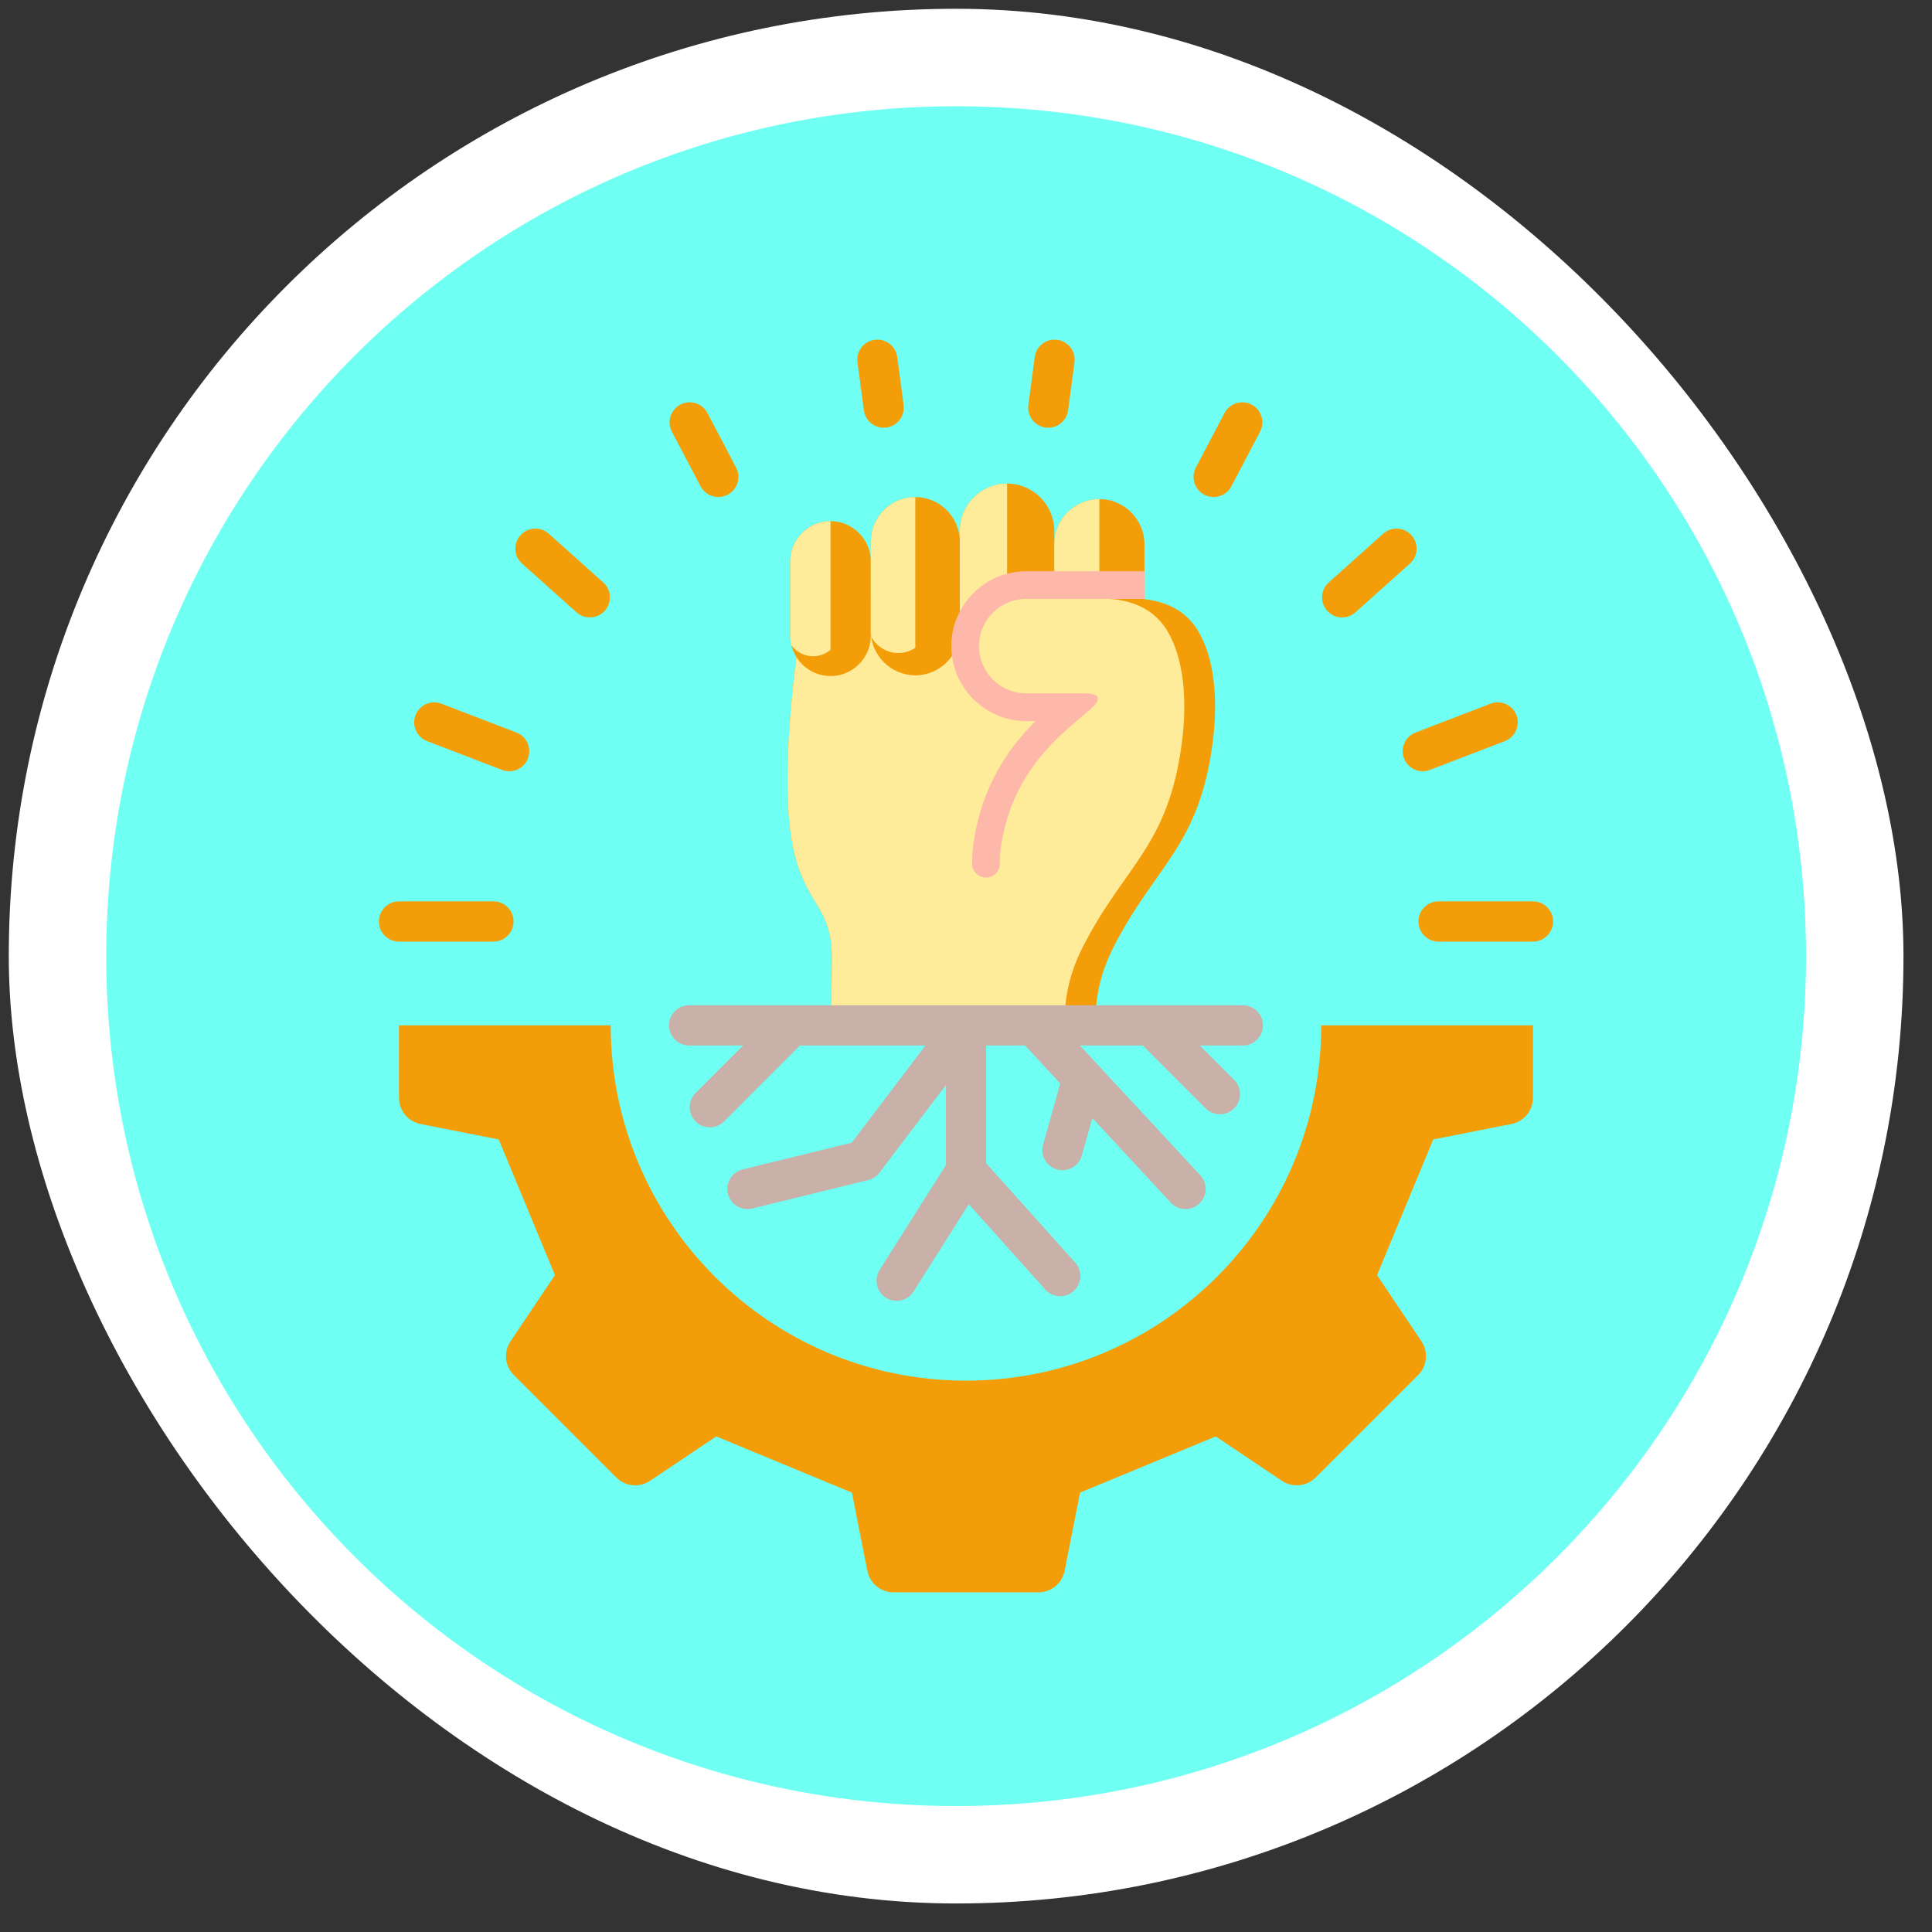 <svg width="96" height="96" viewBox="0 0 96 96" fill="none" xmlns="http://www.w3.org/2000/svg">
<rect x="0" y="0" width="96" height="96" fill="#333333" stroke="none"/>
<rect x="0.436" y="0.436" width="94.147" height="94.147" rx="47.074" fill="white"/>
<path d="M47.51 89.741C70.833 89.741 89.74 70.834 89.74 47.51C89.74 24.187 70.833 5.28 47.51 5.28C24.187 5.28 5.279 24.187 5.279 47.51C5.279 70.834 24.187 89.741 47.51 89.741Z" fill="#6FFFF3"/>
<path fill-rule="evenodd" clip-rule="evenodd" d="M41.341 47.737L41.292 50.949H54.434C54.411 49.536 54.695 48.313 55.338 47.048C57.399 42.995 59.594 42.075 60.262 36.865C60.541 34.688 60.329 32.691 59.54 31.36C59.062 30.554 58.232 29.925 56.868 29.774C56.664 29.752 56.447 29.74 56.218 29.74H40.227C39.827 31.111 39.73 31.746 39.574 32.654C37.922 46.082 41.407 43.354 41.341 47.737Z" fill="#F39E09"/>
<path fill-rule="evenodd" clip-rule="evenodd" d="M41.341 47.737L41.292 50.949H52.904C52.88 49.536 53.164 48.313 53.807 47.048C55.869 42.995 58.064 42.075 58.731 36.865C59.01 34.688 58.799 32.691 58.01 31.36C57.531 30.554 56.701 29.925 55.338 29.774C55.136 29.752 54.202 29.74 53.977 29.74H40.227C39.827 31.111 39.73 31.746 39.574 32.654C37.922 46.082 41.407 43.354 41.341 47.737Z" fill="#FEEC9A"/>
<path fill-rule="evenodd" clip-rule="evenodd" d="M50.039 24.029C51.331 24.029 52.387 25.085 52.387 26.377V29.74H50.552C49.261 29.74 48.204 30.796 48.204 32.087C48.204 32.27 48.225 32.448 48.266 32.619C47.908 32.207 47.691 31.67 47.691 31.085V26.377C47.691 25.085 48.748 24.029 50.039 24.029H50.039Z" fill="#F39E09"/>
<path fill-rule="evenodd" clip-rule="evenodd" d="M50.041 29.797C48.994 30.032 48.206 30.972 48.206 32.088C48.206 32.132 48.208 32.175 48.21 32.219C48.053 32.105 47.916 31.964 47.807 31.804C47.733 31.577 47.693 31.335 47.693 31.085V26.377C47.693 25.086 48.75 24.029 50.041 24.029V29.797Z" fill="#FEEC9A"/>
<path fill-rule="evenodd" clip-rule="evenodd" d="M54.627 24.8C55.859 24.8 56.868 25.809 56.868 27.041V30.157C56.485 29.968 56.03 29.834 55.492 29.774C55.291 29.752 55.078 29.74 54.853 29.74H52.387V27.041C52.387 25.809 53.395 24.8 54.627 24.8Z" fill="#F39E09"/>
<path fill-rule="evenodd" clip-rule="evenodd" d="M54.627 29.74H52.387V27.041C52.387 25.809 53.395 24.8 54.627 24.8V29.74Z" fill="#FEEC9A"/>
<path fill-rule="evenodd" clip-rule="evenodd" d="M41.269 25.896C42.369 25.896 43.27 26.797 43.27 27.897V31.592C43.27 32.693 42.369 33.593 41.269 33.593C40.168 33.593 39.268 32.693 39.268 31.592V27.897C39.268 26.797 40.168 25.896 41.269 25.896Z" fill="#F39E09"/>
<path fill-rule="evenodd" clip-rule="evenodd" d="M41.269 32.285C41.035 32.487 40.731 32.609 40.4 32.609C39.959 32.609 39.567 32.393 39.324 32.062C39.287 31.911 39.268 31.754 39.268 31.592V27.897C39.268 26.797 40.168 25.896 41.269 25.896V32.285Z" fill="#FEEC9A"/>
<path fill-rule="evenodd" clip-rule="evenodd" d="M45.481 24.699C46.697 24.699 47.693 25.694 47.693 26.91V31.346C47.693 32.562 46.697 33.557 45.481 33.557C44.265 33.557 43.27 32.562 43.27 31.346V26.91C43.27 25.694 44.265 24.699 45.481 24.699Z" fill="#F39E09"/>
<path fill-rule="evenodd" clip-rule="evenodd" d="M45.481 32.188C45.239 32.352 44.948 32.447 44.635 32.447C44.053 32.447 43.544 32.115 43.288 31.631C43.276 31.538 43.27 31.442 43.27 31.346V26.91C43.27 25.694 44.265 24.699 45.481 24.699V32.189V32.188Z" fill="#FEEC9A"/>
<path fill-rule="evenodd" clip-rule="evenodd" d="M51.458 35.83H50.993C48.942 35.83 47.27 34.157 47.27 32.106C47.27 30.056 48.942 28.384 50.993 28.384H56.658C56.729 28.384 56.799 28.384 56.87 28.386V29.762C56.8 29.76 56.73 29.759 56.658 29.759H50.993C49.701 29.759 48.645 30.815 48.645 32.106C48.645 33.398 49.701 34.454 50.993 34.454H53.93C54.838 34.454 54.593 34.886 54.212 35.214C52.685 36.527 50.357 38.234 49.753 41.956C49.701 42.283 49.678 42.602 49.681 42.913C49.686 43.506 48.993 43.823 48.547 43.442C48.39 43.308 48.307 43.131 48.305 42.925C48.301 42.533 48.331 42.136 48.395 41.738C48.69 39.9 49.396 38.27 50.562 36.819C50.85 36.461 51.149 36.137 51.458 35.83V35.83Z" fill="#FDB8A9"/>
<path fill-rule="evenodd" clip-rule="evenodd" d="M19.826 46.788C19.274 46.788 18.826 46.34 18.826 45.788C18.826 45.236 19.274 44.788 19.826 44.788H24.519C25.071 44.788 25.519 45.236 25.519 45.788C25.519 46.34 25.071 46.788 24.519 46.788H19.826ZM76.173 44.788C76.725 44.788 77.173 45.236 77.173 45.788C77.173 46.34 76.725 46.788 76.173 46.788H71.48C70.928 46.788 70.48 46.34 70.48 45.788C70.48 45.236 70.928 44.788 71.48 44.788H76.173ZM51.415 17.745C51.486 17.199 51.986 16.814 52.532 16.885C53.078 16.956 53.462 17.457 53.391 18.002L53.074 20.385C53.003 20.931 52.503 21.316 51.957 21.245C51.411 21.174 51.027 20.673 51.098 20.128L51.415 17.745ZM60.846 20.523C61.103 20.036 61.707 19.849 62.194 20.105C62.682 20.362 62.869 20.965 62.612 21.453L61.187 24.163C60.931 24.65 60.327 24.837 59.84 24.581C59.352 24.324 59.165 23.72 59.422 23.233L60.846 20.523ZM68.731 26.52C69.14 26.153 69.77 26.188 70.137 26.598C70.504 27.008 70.469 27.637 70.059 28.004L67.353 30.425C66.943 30.792 66.313 30.757 65.946 30.347C65.58 29.937 65.615 29.308 66.025 28.941L68.731 26.52ZM74.067 34.965C74.58 34.769 75.156 35.026 75.352 35.539C75.548 36.053 75.291 36.628 74.778 36.825L71.05 38.258C70.537 38.454 69.962 38.197 69.765 37.684C69.569 37.17 69.826 36.595 70.34 36.398L74.067 34.965ZM42.608 18.002C42.536 17.457 42.921 16.956 43.467 16.885C44.013 16.814 44.513 17.199 44.584 17.745L44.901 20.128C44.972 20.673 44.588 21.174 44.042 21.245C43.496 21.316 42.996 20.931 42.925 20.385L42.608 18.002ZM33.387 21.453C33.13 20.965 33.317 20.362 33.805 20.105C34.292 19.849 34.896 20.036 35.153 20.523L36.577 23.233C36.834 23.72 36.647 24.324 36.159 24.581C35.672 24.837 35.068 24.65 34.812 24.163L33.387 21.453ZM25.94 28.004C25.53 27.637 25.495 27.007 25.862 26.598C26.229 26.188 26.859 26.153 27.268 26.519L29.974 28.941C30.384 29.307 30.419 29.937 30.053 30.347C29.686 30.757 29.056 30.792 28.646 30.425L25.94 28.004ZM21.221 36.825C20.708 36.628 20.451 36.053 20.647 35.539C20.843 35.026 21.419 34.769 21.932 34.965L25.659 36.398C26.173 36.595 26.43 37.17 26.234 37.683C26.037 38.197 25.462 38.454 24.948 38.258L21.221 36.825Z" fill="#F39E09"/>
<path fill-rule="evenodd" clip-rule="evenodd" d="M76.173 50.95V54.542C76.173 55.187 75.728 55.729 75.095 55.853L71.218 56.618L68.425 63.36L70.626 66.642C70.985 67.177 70.917 67.876 70.461 68.332L65.381 73.411C64.925 73.867 64.227 73.936 63.691 73.576L60.409 71.375L53.667 74.168L52.903 78.045C52.778 78.678 52.236 79.123 51.591 79.123H44.408C43.763 79.123 43.221 78.678 43.096 78.045L42.332 74.168L35.59 71.375L32.307 73.576C31.772 73.936 31.074 73.867 30.618 73.411L25.538 68.332C25.082 67.876 25.014 67.178 25.373 66.642L27.574 63.36L24.781 56.618L20.904 55.853C20.272 55.729 19.826 55.187 19.826 54.542V50.95H30.347C30.347 60.699 38.25 68.603 48 68.603C57.749 68.603 65.652 60.699 65.652 50.95H76.173Z" fill="#F39E09"/>
<path fill-rule="evenodd" clip-rule="evenodd" d="M44.553 64.637C44.37 64.637 44.185 64.587 44.02 64.482C43.553 64.187 43.414 63.569 43.709 63.102L47 57.895V53.921L43.698 58.271C43.56 58.453 43.363 58.582 43.14 58.637L37.381 60.05C36.844 60.181 36.303 59.852 36.171 59.316C36.04 58.78 36.368 58.239 36.904 58.107L42.32 56.78L45.986 51.95H39.751L35.977 55.725C35.586 56.115 34.953 56.115 34.562 55.725C34.172 55.333 34.172 54.701 34.562 54.31L36.923 51.95H34.244C33.692 51.95 33.244 51.502 33.244 50.949C33.244 50.396 33.692 49.95 34.244 49.95H47.989C47.996 49.949 48.004 49.949 48.011 49.95H61.756C62.308 49.95 62.756 50.397 62.756 50.949C62.756 51.501 62.308 51.95 61.756 51.95H59.613L61.324 53.661C61.714 54.051 61.714 54.683 61.324 55.075C60.933 55.464 60.3 55.464 59.91 55.075L56.785 51.95H53.661L59.641 58.398C60.017 58.803 59.993 59.436 59.588 59.811C59.183 60.187 58.55 60.162 58.175 59.758L54.277 55.554L53.755 57.416C53.606 57.948 53.055 58.258 52.523 58.11C51.991 57.961 51.681 57.408 51.83 56.877L52.682 53.835L50.934 51.95H49V57.8L53.427 62.739C53.796 63.151 53.762 63.783 53.35 64.152C52.939 64.521 52.307 64.486 51.938 64.075L48.139 59.836L45.399 64.171C45.209 64.472 44.885 64.637 44.553 64.637V64.637Z" fill="#C9B0A9"/>
</svg>
